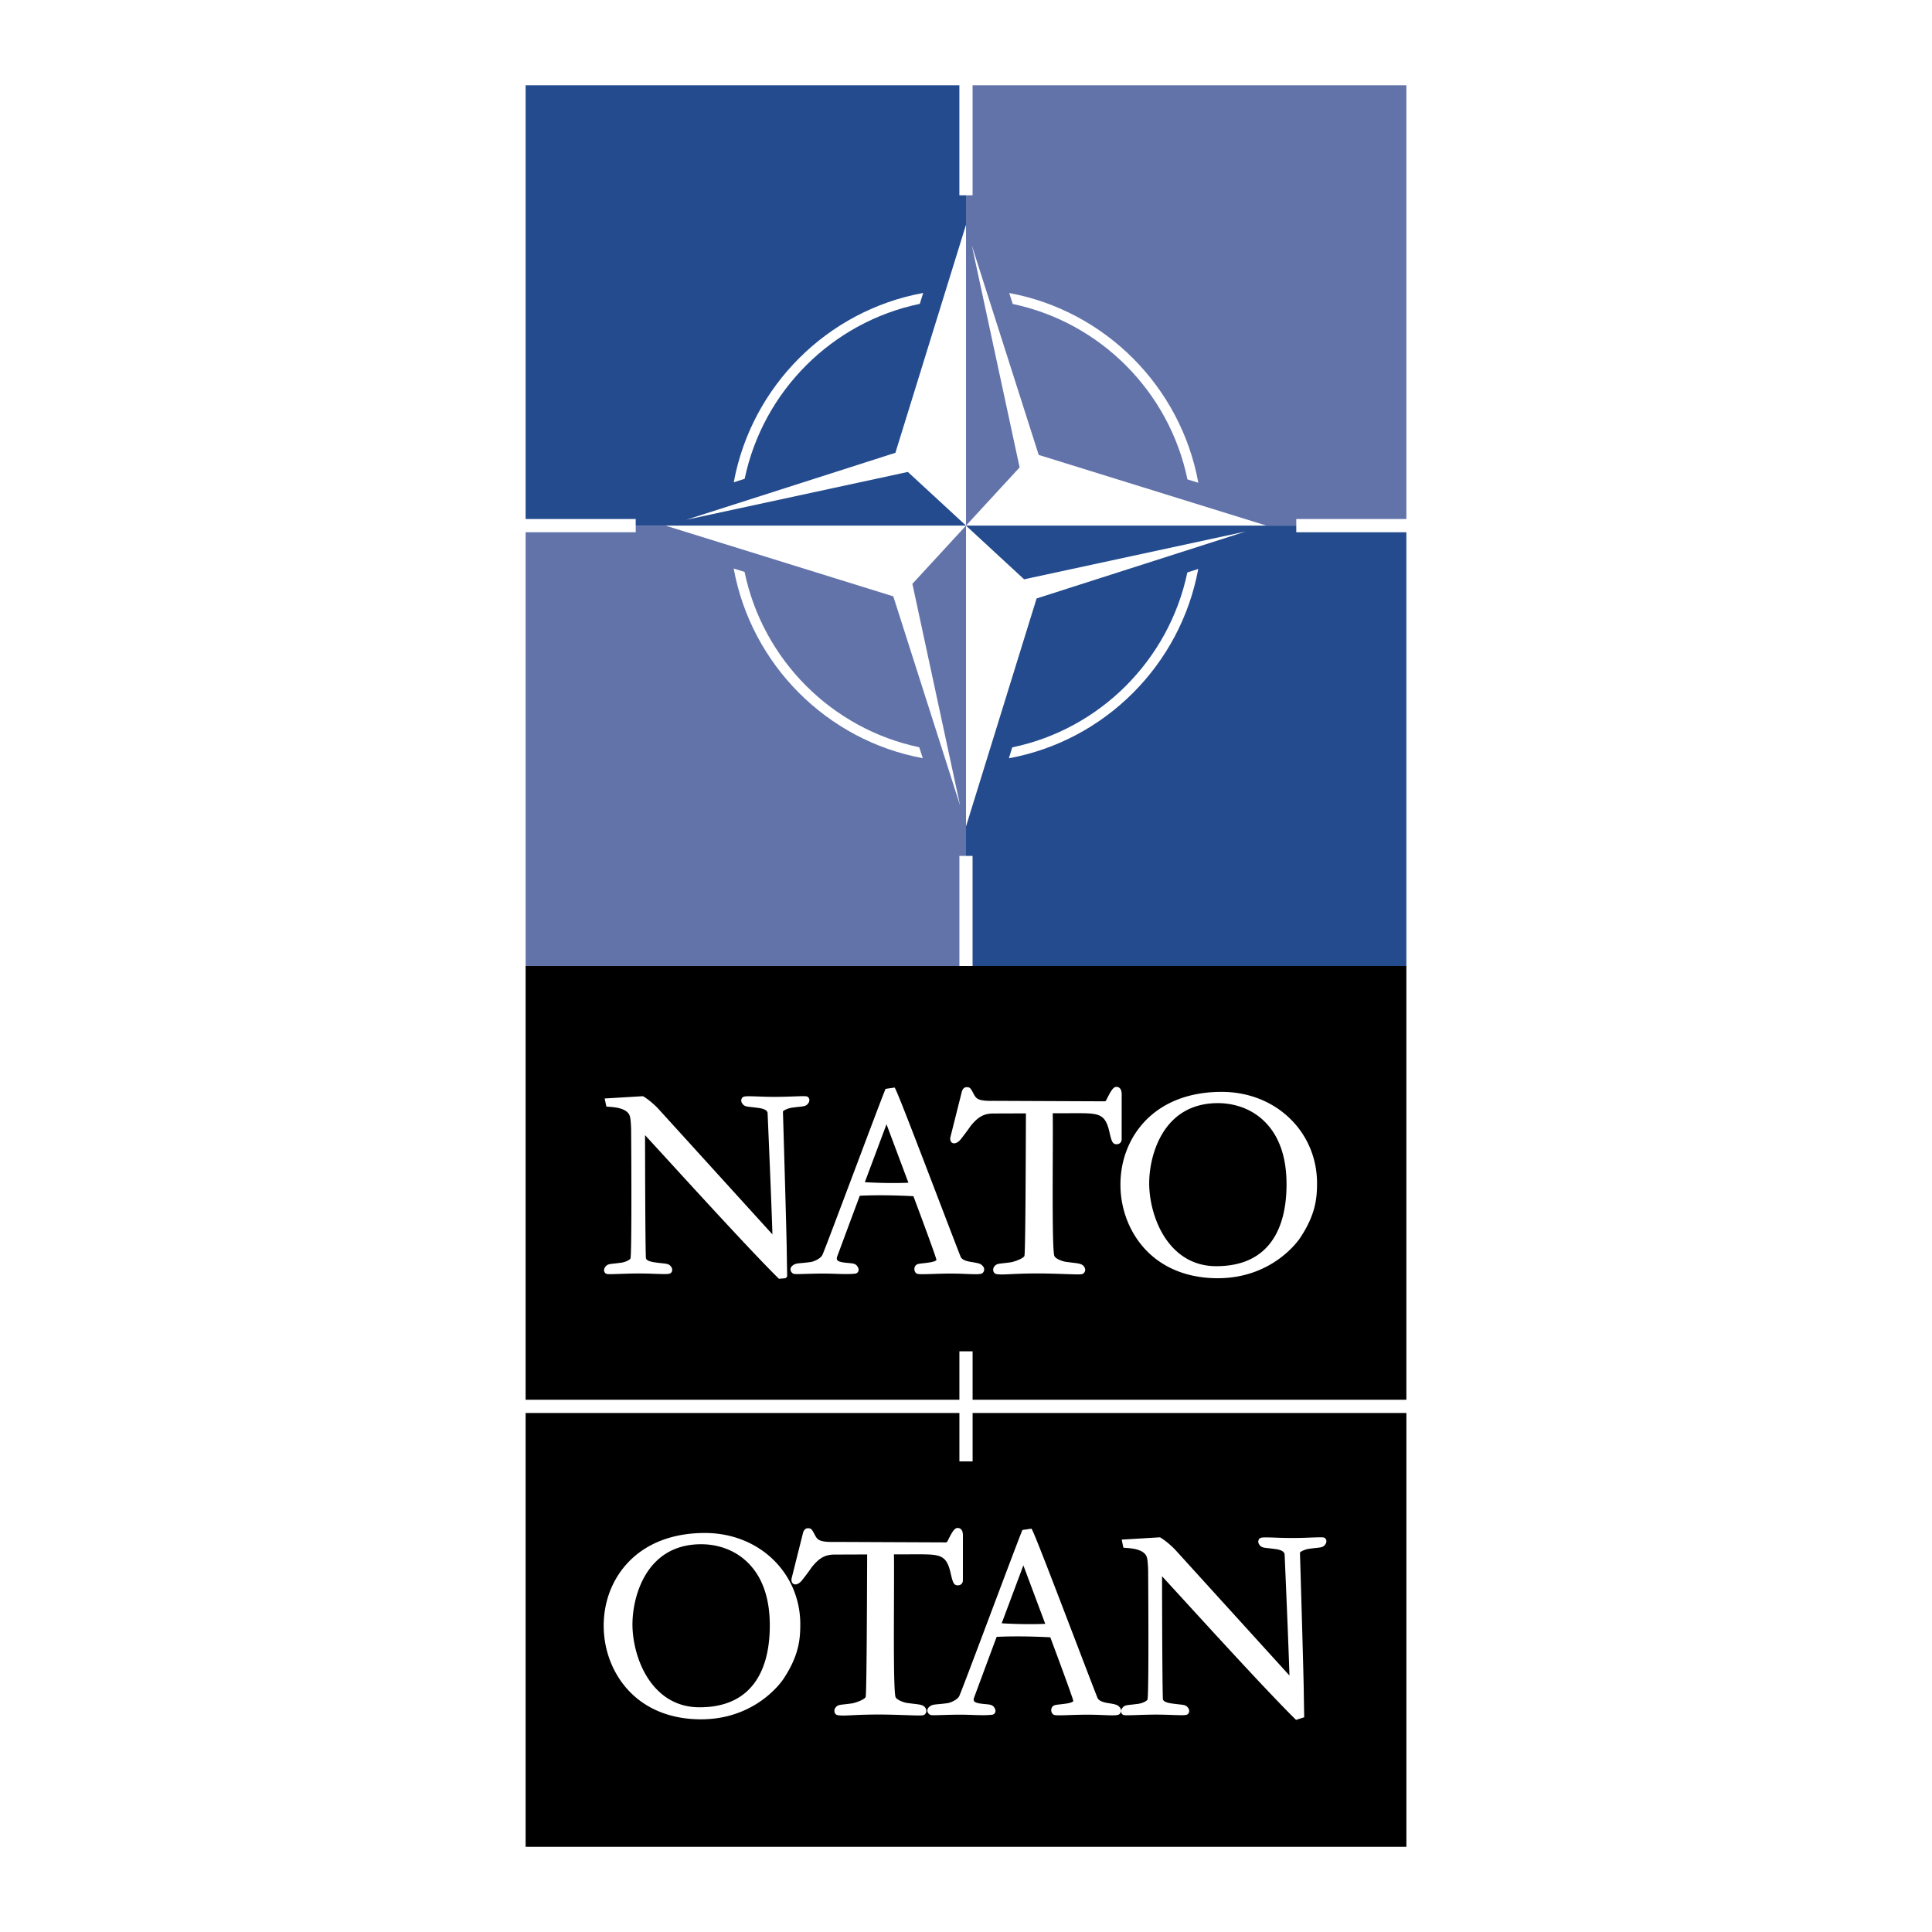 <svg xmlns="http://www.w3.org/2000/svg" width="2500" height="2500" viewBox="0 0 192.756 192.756"><g fill-rule="evenodd" clip-rule="evenodd"><path fill="#fff" d="M0 0h192.756v192.756H0V0z"/><path fill="#fff" d="M140.316 184.252H52.441V8.504h87.875v175.748z"/><path d="M63.426 53.101H52.441l.002 43.276 43.276.001V85.394h.66V52.441l-5.35 5.808 4.767 22.144-6.672-20.896-22.722-7.055h-2.976v.659zm9.774 3.621l1.085.337c1.816 8.757 8.693 15.657 17.43 17.496l.35 1.091c-9.57-1.772-17.111-9.335-18.865-18.924z" fill="#6273aa"/><path d="M95.717 19.488V8.505H52.441l-.001 43.278h10.985v.658h32.954l-5.801-5.355-22.11 4.772 20.866-6.683 7.045-22.754.001 30.02V19.488h-.663zm-3.611 9.74l-.338 1.087C83.022 32.132 76.13 39.02 74.294 47.77l-1.088.349c1.771-9.584 9.323-17.136 18.9-18.891z" fill="#234b8d"/><path d="M140.314 8.505H97.035v10.983h-.656V52.44l5.348-5.807L96.96 24.49l6.672 20.896 22.721 7.055 2.977-.001v-.659h10.984V8.505zm-39.625 20.729c9.574 1.772 17.117 9.339 18.869 18.932l-1.086-.336c-1.814-8.763-8.693-15.667-17.434-17.504l-.349-1.092z" fill="#6273aa"/><path d="M129.33 53.101v-.659H96.378l5.797 5.356 22.113-4.772-20.867 6.683-7.044 22.753v2.933h.657v10.984l43.279-.002V53.101H129.33zm-9.779 3.663c-1.771 9.582-9.324 17.133-18.896 18.89l.336-1.088c8.744-1.818 15.635-8.704 17.471-17.453l1.089-.349z" fill="#234b8d"/><path d="M129.725 123.491c-.107.165-2.688 4.037-8.232 4.037-2.85 0-5.277-.922-7.021-2.666-1.707-1.706-2.686-4.138-2.686-6.673 0-2.429.877-4.683 2.467-6.347 1.818-1.901 4.457-2.906 7.629-2.906 2.682 0 5.137.979 6.914 2.756 1.68 1.679 2.605 3.935 2.605 6.352-.001 1.48-.131 3.119-1.676 5.447zm-18.33-9.331c-.408 0-.502-.318-.711-1.238-.428-1.86-1.074-1.86-3.484-1.858l-2.168.007c.016.979.01 2.719.002 4.562-.014 3.954-.033 8.852.146 9.632.07.309.77.559 1.127.623l.664.086c.691.082 1.006.119 1.197.411.162.249.127.509-.09.677-.129.101-.385.101-1.764.052-.738-.025-1.656-.057-2.711-.063-1.311 0-2.162.042-2.785.071-.715.035-1.094.055-1.457-.021a.412.412 0 0 1-.258-.295.534.534 0 0 1 .113-.465c.189-.234.371-.254.857-.307.223-.023.473-.052.791-.098.424-.075 1.305-.414 1.348-.657.094-.605.125-8.776.139-12.704l.006-1.493-3.283.011c-.918.009-1.506.34-2.244 1.26-.169.255-.645.898-.98 1.318-.197.243-.526.486-.808.369-.104-.044-.272-.172-.232-.539l1.144-4.555c.038-.178.183-.48.487-.48.341 0 .399.11.652.579l.107.203c.213.343.379.614 1.852.583l11.133.047c.051 0 .152-.027.17-.083.434-.871.691-1.357 1.023-1.357.244.001.533.133.533.757l-.002 4.502c-.026.289-.218.463-.514.463zm-13.206 12.555a.49.49 0 0 1-.211.335c-.244.101-.662.089-1.513.055a34.508 34.508 0 0 0-1.781-.041 64.35 64.35 0 0 0-1.642.04c-1.135.036-1.469.043-1.624-.062a.569.569 0 0 1-.147-.646c.117-.279.328-.303.793-.355.202-.022.443-.05.754-.098.159-.03.531-.104.612-.237-.03-.211-.682-2.012-1.605-4.503l-.692-1.857c-2.843-.153-4.763-.077-5.353-.045l-.756 2.031-.242.649-1.258 3.391c-.047.141-.047.251-.003.327.091.154.365.208.529.24.276.042.484.061.657.076.481.045.745.068.927.506a.42.42 0 0 1-.024.373.41.41 0 0 1-.319.182c-.606.058-1.188.038-1.86.016a34.658 34.658 0 0 0-1.594-.027c-.584.006-1.095.021-1.504.034-.93.028-1.105.028-1.212-.037a.515.515 0 0 1-.251-.384c-.007-.104.021-.258.195-.403.244-.2.433-.217.89-.259.225-.02.517-.047.918-.101.312-.042.992-.339 1.171-.696.144-.287 1.634-4.247 3.076-8.077l.062-.164c1.301-3.458 2.776-7.377 3.168-8.341l.905-.132c.176.176 1.894 4.65 4.308 10.957 1.167 3.048 2.175 5.681 2.299 5.971.197.331.761.428 1.065.479.787.127.923.176 1.123.4a.49.49 0 0 1 .139.403zm-19.673.663c-.126.141-.145.149-.164.15l-.637.057c-2.464-2.42-7.937-8.406-11.207-11.983l-2.152-2.349c.003 2.192.019 10.744.085 12.27.057.275.549.365.812.412.343.05.597.077.783.098.52.057.701.076.894.312.208.257.149.521.007.655s-.464.13-1.557.092a40.45 40.45 0 0 0-1.832-.036c-.607.004-1.208.024-1.691.041-1.102.038-1.307.039-1.418-.036a.396.396 0 0 1-.166-.266c-.015-.099-.003-.252.137-.424.19-.233.37-.253.858-.306.218-.023.473-.052.792-.098.382-.069.826-.295.848-.43.125-.755.085-9.586.059-12.923-.035-.885-.089-1.146-.143-1.296-.276-.772-1.529-.856-2.063-.893a1.854 1.854 0 0 1-.264-.028l-.17-.801 3.821-.229c.325.177.955.646 1.532 1.255l11.385 12.533c-.093-3.075-.392-10.031-.483-12.13-.059-.333-.569-.426-.812-.47-.382-.056-.656-.085-.821-.103-.486-.053-.667-.072-.859-.308-.208-.257-.15-.52-.007-.655s.465-.13 1.564-.091c.52.019 1.167.041 1.824.036a63.112 63.112 0 0 0 1.694-.042c1.1-.038 1.305-.039 1.418.037a.39.39 0 0 1 .163.267c.014.097.002.249-.136.422-.191.234-.373.254-.861.307-.211.022-.464.051-.79.097-.469.086-.849.309-.845.387.004.08.389 12.989.383 14.103l.038 2.313-.019.053zM52.441 96.379v43.274h43.278v-4.829h1.318v4.829h43.277V96.379H52.441zm33.844 21.567c.651.04 2.455.133 4.347.055l-2.185-5.833-2.162 5.778zm35.235-7.886c-1.854 0-3.385.59-4.549 1.754-1.707 1.708-2.316 4.352-2.316 6.255 0 1.867.652 4.699 2.488 6.536 1.145 1.143 2.561 1.723 4.211 1.723 2.391 0 4.203-.777 5.387-2.312 1.072-1.391 1.617-3.362 1.617-5.862 0-2.698-.727-4.793-2.16-6.227-1.626-1.625-3.63-1.867-4.678-1.867zM132.193 154.129c-.191.234-.373.254-.857.307-.205.021-.461.05-.793.097-.469.086-.85.31-.846.388.004.093.391 12.988.383 14.102l.039 2.312-.811.259c-2.492-2.436-7.949-8.404-11.209-11.971l-2.16-2.359c.002 2.193.018 10.746.084 12.27.057.275.566.367.809.411.375.056.645.084.822.103.484.053.666.072.857.308.209.258.15.521.008.656-.143.135-.465.129-1.562.09-.52-.018-1.168-.041-1.826-.035-.574.005-1.154.024-1.621.04-1.191.041-1.379.041-1.49-.035a.398.398 0 0 1-.164-.266c-.016-.098-.002-.25.137-.423.191-.234.373-.255.859-.307.232-.025.482-.053.791-.097.389-.071.824-.293.848-.431.15-.906.059-12.806.059-12.923-.035-.885-.09-1.146-.143-1.296-.275-.771-1.525-.856-2.064-.893-.145-.011-.213-.015-.264-.027l-.168-.801 3.82-.23c.326.179.957.648 1.533 1.254l11.385 12.534c-.092-3.053-.391-9.996-.482-12.092-.061-.371-.57-.464-.814-.508-.389-.057-.668-.086-.818-.102-.486-.053-.668-.072-.859-.308-.238-.296-.117-.551-.008-.656.143-.134.463-.128 1.557-.091a40.29 40.29 0 0 0 3.527-.006c1.117-.038 1.305-.039 1.416.037.088.06.146.156.164.267a.55.55 0 0 1-.139.422zm-20.349 16.597a.494.494 0 0 1-.211.335c-.246.101-.664.089-1.518.054a35.52 35.52 0 0 0-1.777-.041c-.584.006-1.131.022-1.613.038-1.162.039-1.496.046-1.65-.062a.566.566 0 0 1-.15-.645c.119-.279.33-.304.797-.355.213-.023.451-.052.748-.096.16-.032.533-.104.615-.24-.027-.199-.666-1.966-1.605-4.503l-.691-1.856c-2.834-.152-4.76-.075-5.354-.044l-.812 2.181-1.443 3.891c-.047.14-.049.25-.004.326.09.154.365.209.527.24.273.041.479.061.645.076.496.045.76.069.939.506a.408.408 0 0 1-.023.373.407.407 0 0 1-.318.181c-.615.06-1.201.04-1.879.017a33.636 33.636 0 0 0-1.574-.027c-.59.006-1.123.022-1.512.035-.926.027-1.1.027-1.205-.038a.513.513 0 0 1-.251-.384c-.007-.104.02-.258.194-.402.245-.201.435-.218.893-.259.232-.021.522-.048.917-.102.312-.043.993-.34 1.17-.696.147-.293 1.742-4.531 3.148-8.27 1.23-3.268 2.76-7.335 3.156-8.312l.906-.132c.178.176 1.9 4.667 4.322 10.995 1.158 3.027 2.16 5.644 2.285 5.933.197.332.762.428 1.064.479.779.126.926.178 1.123.401a.49.49 0 0 1 .141.403zm-19.607.345c-.131.101-.387.1-1.768.051-.736-.024-1.653-.057-2.706-.063-1.354 0-2.23.044-2.811.073-.689.033-1.07.052-1.432-.022a.412.412 0 0 1-.258-.295.53.53 0 0 1 .112-.465c.191-.234.373-.255.859-.307.224-.024.477-.053.791-.099.424-.076 1.304-.415 1.347-.657.094-.61.125-8.851.14-12.811l.005-1.388-3.285.012c-.917.009-1.505.341-2.242 1.261-.165.247-.639.89-.98 1.317-.197.243-.526.487-.807.369-.084-.034-.275-.156-.232-.539l1.143-4.554c.038-.179.183-.482.487-.482.341 0 .4.111.65.579l.111.205c.211.342.377.613 1.85.581l11.134.048c.051 0 .151-.027.168-.082.433-.871.692-1.358 1.024-1.358.243.001.534.133.534.756l-.003 4.502c-.026.292-.218.467-.515.467-.408 0-.501-.317-.712-1.237-.427-1.86-1.074-1.86-3.481-1.859l-2.17.006c.016.98.009 2.721.002 4.562-.015 3.966-.034 8.853.145 9.632.07.308.77.559 1.126.624.31.044.564.074.731.094.626.073.94.11 1.131.402.195.298.074.551-.088.677zm-14.068-3.569c-.107.165-2.687 4.035-8.232 4.035-2.851 0-5.278-.921-7.021-2.664-1.707-1.707-2.686-4.14-2.686-6.674 0-2.429.876-4.683 2.467-6.347 1.819-1.901 4.457-2.906 7.628-2.906 2.683 0 5.139.979 6.916 2.755 1.679 1.68 2.604 3.936 2.604 6.352-.001 1.48-.13 3.12-1.676 5.449zm18.868-26.527v4.833h-1.318v-4.833H52.441v43.277h87.874v-43.277H97.037zm2.902 20.981c.648.041 2.443.134 4.346.056l-2.184-5.834-2.162 5.778zm-29.975-7.887c-1.854 0-3.384.59-4.548 1.754-1.708 1.708-2.316 4.352-2.316 6.256 0 1.867.652 4.698 2.489 6.535 1.143 1.143 2.559 1.723 4.21 1.723 2.39 0 4.202-.777 5.386-2.312 1.073-1.39 1.618-3.362 1.618-5.862 0-2.698-.727-4.793-2.16-6.226-1.626-1.625-3.629-1.868-4.679-1.868z"/></g></svg>